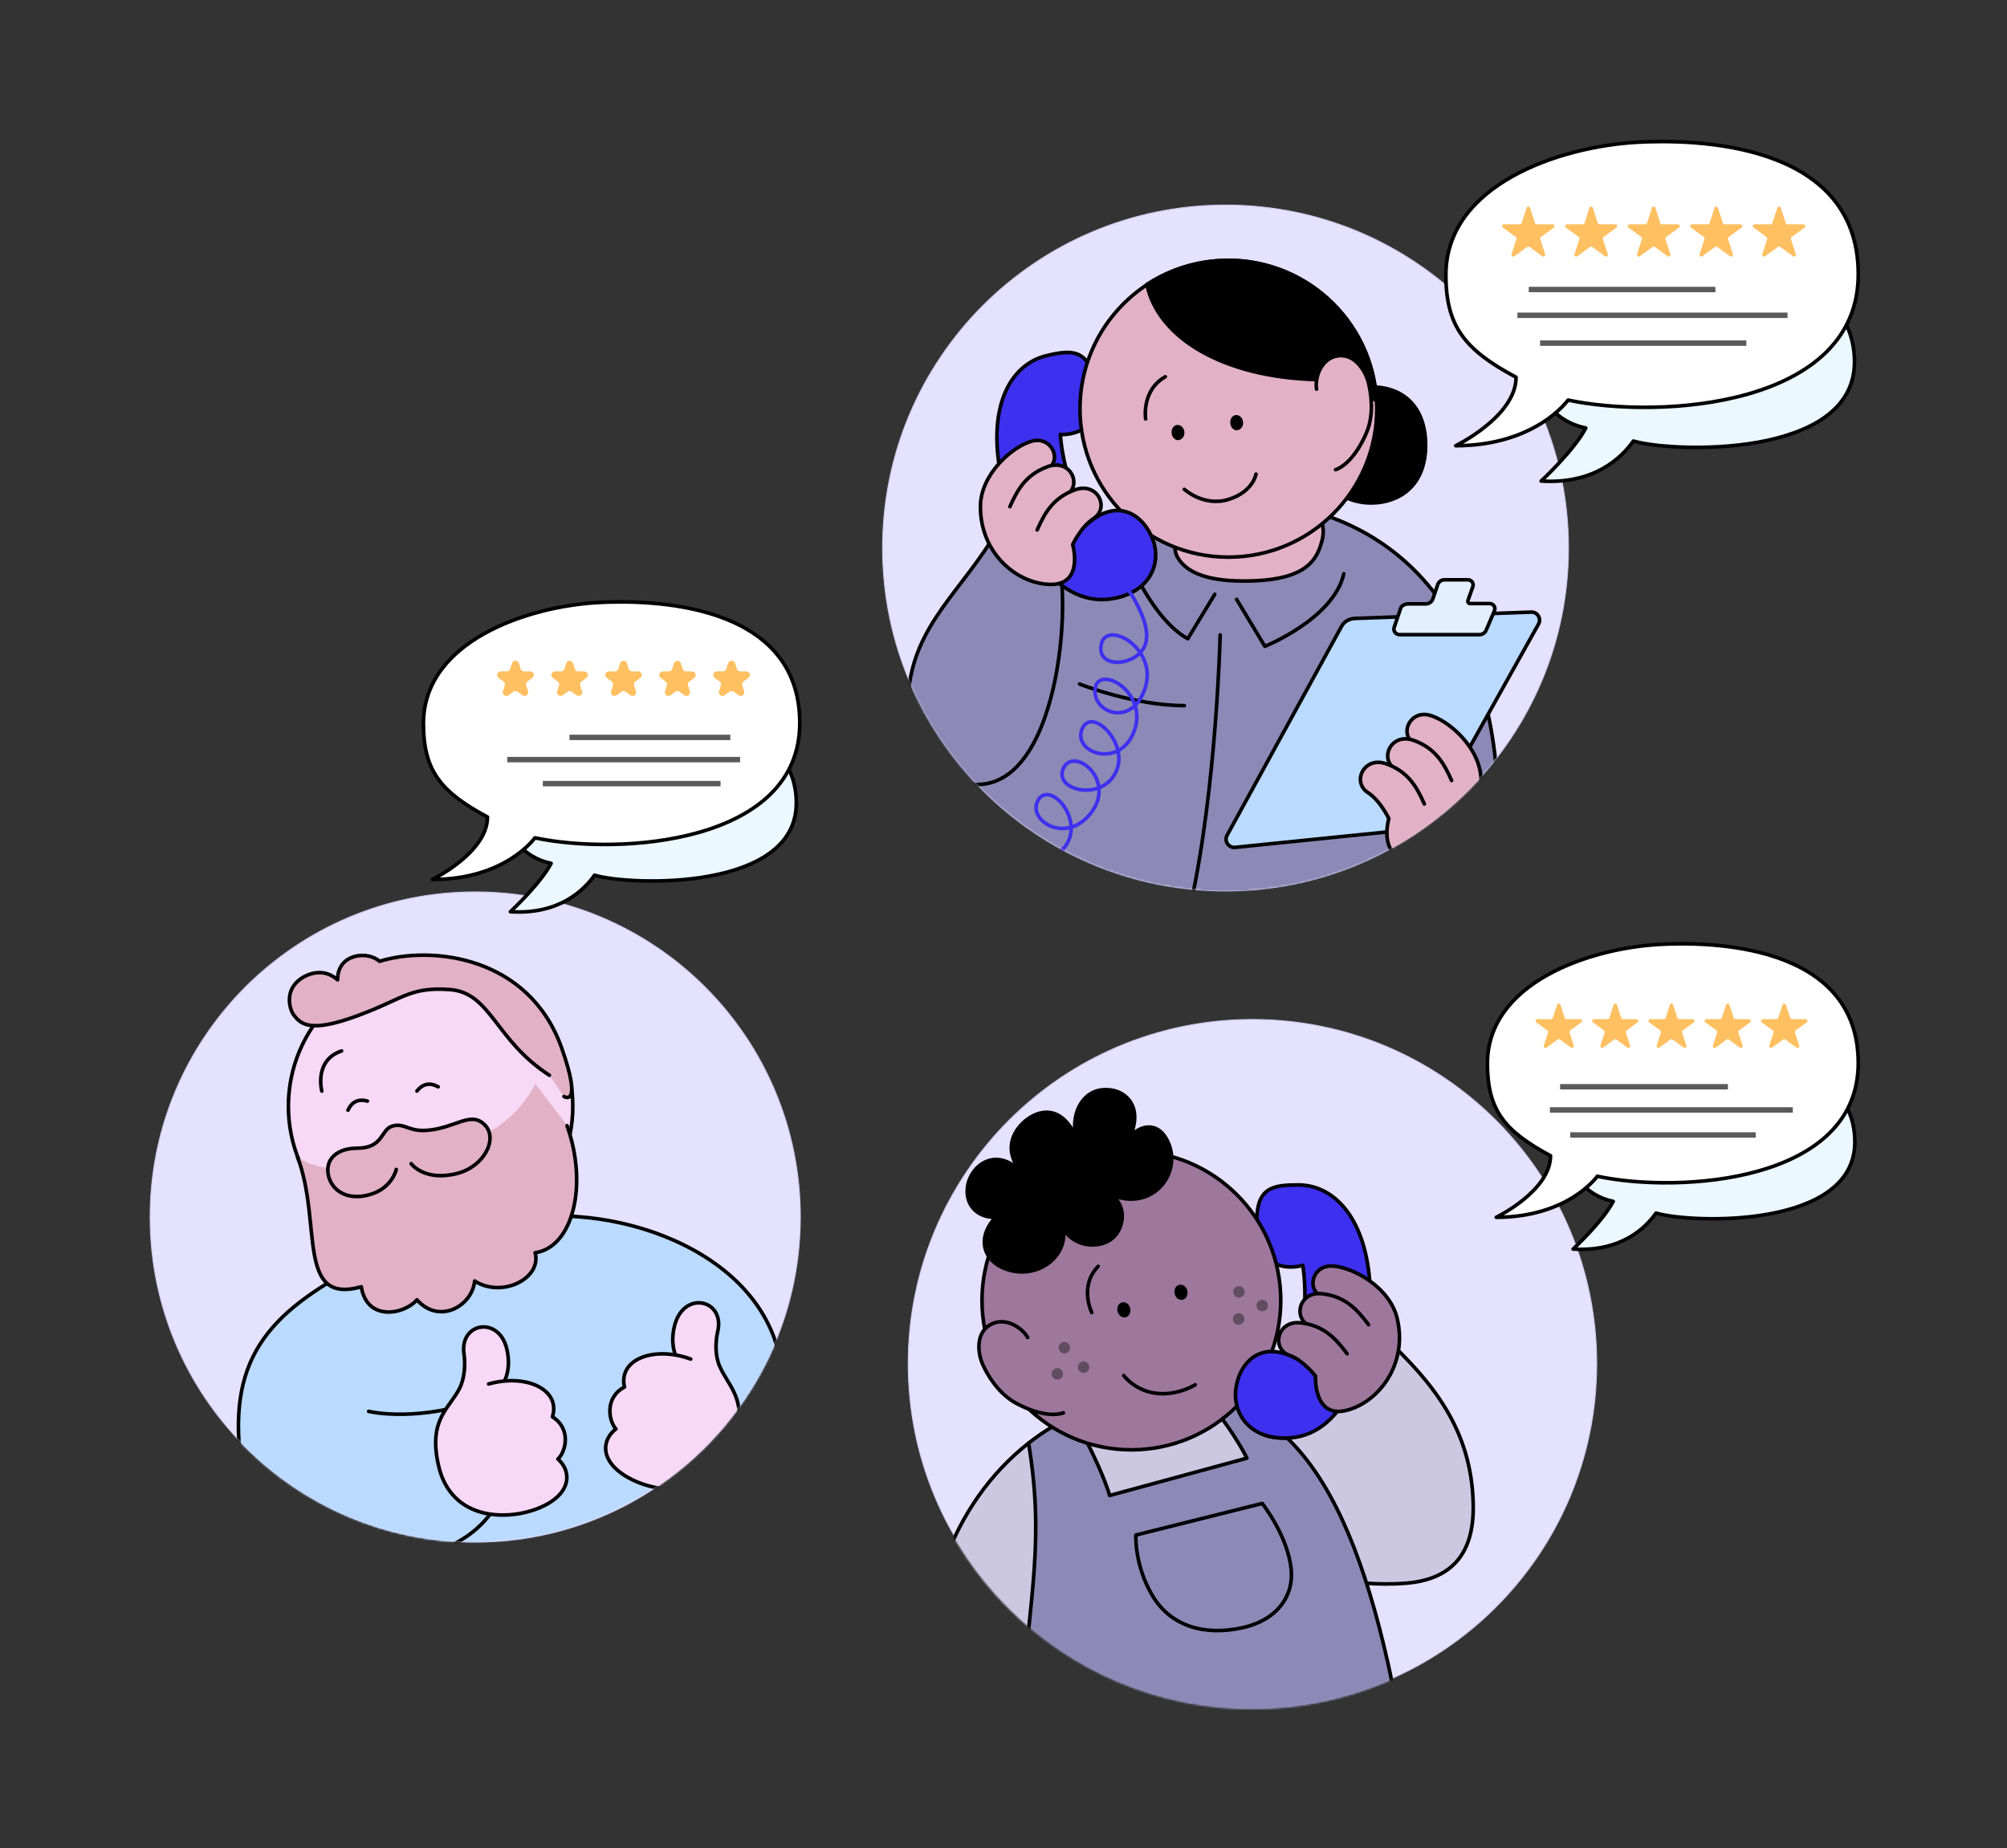 <svg width="1113" height="1025" viewBox="0 0 1113 1025" fill="none" xmlns="http://www.w3.org/2000/svg">
<rect x="0" y="0" width="1113" height="1025" fill="#333333" stroke="none"/>
<path d="M869.838 303.893C869.838 408.931 784.681 494.082 679.634 494.082C574.588 494.082 489.431 408.931 489.431 303.893C489.431 198.854 574.588 113.703 679.634 113.703C784.681 113.703 869.838 198.854 869.838 303.893Z" fill="#E5E2FF" stroke="#CBC7EB" stroke-width="0.5"/>
<mask id="mask0_157_1796" style="mask-type:luminance" maskUnits="userSpaceOnUse" x="489" y="113" width="382" height="382">
<path d="M679.634 494.364C784.818 494.364 870.087 409.102 870.087 303.925C870.087 198.748 784.818 113.485 679.634 113.485C574.449 113.485 489.18 198.748 489.18 303.925C489.18 409.102 574.449 494.364 679.634 494.364Z" fill="white"/>
</mask>
<g mask="url(#mask0_157_1796)">
<mask id="mask1_157_1796" style="mask-type:luminance" maskUnits="userSpaceOnUse" x="489" y="113" width="382" height="382">
<path d="M679.633 494.383C784.818 494.383 870.087 409.12 870.087 303.943C870.087 198.767 784.818 113.504 679.633 113.504C574.449 113.504 489.18 198.767 489.18 303.943C489.18 409.12 574.449 494.383 679.633 494.383Z" fill="white"/>
</mask>
<g mask="url(#mask1_157_1796)">
<path d="M682.106 277.554C768.979 277.554 831.057 335.055 831.057 454.629C831.057 574.203 714.815 548.354 664.696 548.354C614.577 548.354 523.658 538.859 523.658 419.46C523.658 346.309 595.232 277.554 682.106 277.554Z" fill="#8D89B6" stroke="black" stroke-width="2" stroke-miterlimit="10" stroke-linecap="round" stroke-linejoin="round"/>
</g>
<path d="M628.458 315.876C628.458 315.876 640.943 344.539 658.705 354.21L673.653 329.592" stroke="black" stroke-width="2" stroke-miterlimit="10" stroke-linecap="round" stroke-linejoin="round"/>
<path d="M685.792 332.417L701.443 358.442C701.443 358.442 739.604 343.144 745.232 318.174" stroke="black" stroke-width="2" stroke-miterlimit="10" stroke-linecap="round" stroke-linejoin="round"/>
<path d="M676.653 352.115C676.653 352.115 674.719 435.993 660.299 501.583" stroke="black" stroke-width="2" stroke-miterlimit="10" stroke-linecap="round" stroke-linejoin="round"/>
<path d="M598.732 379.36C598.732 379.36 628.804 391.319 656.765 391.319" stroke="black" stroke-width="2" stroke-miterlimit="10" stroke-linecap="round" stroke-linejoin="round"/>
<path d="M503.423 392.355C503.423 422.777 519.426 435.086 541.76 435.086C569.721 435.086 581.504 397.279 585.9 372.837C592.231 336.964 587.659 313.05 587.659 313.05C587.659 313.05 570.776 266.627 549.849 299.685C528.922 332.393 503.423 351.032 503.423 392.355Z" fill="#8D89B6" stroke="black" stroke-width="2" stroke-miterlimit="10" stroke-linecap="round" stroke-linejoin="round"/>
<path d="M555.839 267.33C563.577 301.972 587.845 338.547 618.444 331.69C642.185 326.414 635.854 312.171 633.04 299.334C630.227 286.498 629.523 290.366 620.379 286.498C611.762 282.981 606.134 290.542 606.134 290.542C589.604 271.551 588.021 240.954 588.021 240.954C588.021 240.954 614.399 243.064 607.365 211.939C603.145 193.3 594 194.003 580.635 197.169C560.06 201.916 546.519 226.183 555.839 267.33Z" fill="#3D30EE" stroke="black" stroke-width="2" stroke-miterlimit="10" stroke-linecap="round" stroke-linejoin="round"/>
<path d="M594.87 301.941C594.87 301.941 601.201 324.097 582.912 324.097C564.623 324.097 543.696 307.392 543.696 281.015C543.696 262.903 561.633 247.429 572.361 244.615C584.319 241.45 590.826 258.507 576.933 261.848" fill="#E2B1C6"/>
<path d="M594.87 301.941C594.87 301.941 601.201 324.097 582.912 324.097C564.623 324.097 543.696 307.392 543.696 281.015C543.696 262.903 561.633 247.429 572.361 244.615C584.319 241.45 590.826 258.507 576.933 261.848" stroke="black" stroke-width="2" stroke-miterlimit="10" stroke-linecap="round" stroke-linejoin="round"/>
<path d="M560.055 281.008C564.452 270.985 569.376 262.896 581.334 258.676C593.644 254.456 600.326 268.875 591.358 274.678C584.323 279.25 579.751 289.097 579.751 289.097" fill="#E2B1C6"/>
<path d="M560.055 281.008C564.452 270.985 569.376 262.896 581.334 258.676C593.644 254.456 600.326 268.875 591.358 274.678C584.323 279.25 579.751 289.097 579.751 289.097" stroke="black" stroke-width="2" stroke-miterlimit="10" stroke-linecap="round" stroke-linejoin="round"/>
<path d="M575.174 293.871C579.57 283.848 584.494 275.759 596.453 271.538C608.763 267.318 615.445 281.737 606.476 287.54C599.442 292.112 594.87 301.96 594.87 301.96" fill="#E2B1C6"/>
<path d="M575.174 293.871C579.57 283.848 584.494 275.759 596.453 271.538C608.763 267.318 615.445 281.737 606.476 287.54C599.442 292.112 594.87 301.96 594.87 301.96" stroke="black" stroke-width="2" stroke-miterlimit="10" stroke-linecap="round" stroke-linejoin="round"/>
<path d="M652.734 308.504C656.779 316.241 666.979 322.22 689.84 322.22C724.308 322.22 730.463 310.79 733.277 299.184C736.267 287.578 725.891 276.148 725.891 276.148H654.669C654.845 276.148 648.69 300.767 652.734 308.504Z" fill="#E2B1C6" stroke="black" stroke-width="2" stroke-miterlimit="10" stroke-linecap="round" stroke-linejoin="round"/>
<path d="M729.768 242.19C729.768 269.973 745.595 278.941 760.367 278.941C775.139 278.941 790.615 270.149 790.615 246.762C790.615 228.474 780.767 214.582 760.367 214.582C747.354 214.582 729.768 220.912 729.768 242.19Z" fill="black" stroke="black" stroke-width="2" stroke-miterlimit="10" stroke-linecap="round" stroke-linejoin="round"/>
<path d="M681.215 308.974C726.669 308.974 763.516 272.129 763.516 226.679C763.516 181.229 726.669 144.384 681.215 144.384C635.761 144.384 598.914 181.229 598.914 226.679C598.914 272.129 635.761 308.974 681.215 308.974Z" fill="#E2B1C6" stroke="black" stroke-width="2" stroke-miterlimit="10" stroke-linecap="round" stroke-linejoin="round"/>
<path d="M685.982 238.663C684.223 238.663 682.64 237.256 682.289 234.97C681.937 232.684 683.168 230.573 685.102 230.222C687.037 229.87 688.971 231.453 689.323 233.739C689.499 234.97 689.323 236.201 688.62 237.08C688.092 237.784 687.389 238.311 686.509 238.487C686.333 238.663 686.158 238.663 685.982 238.663Z" fill="black"/>
<path d="M653.446 244.12C651.687 244.12 650.104 242.713 649.753 240.427C649.401 238.141 650.632 236.031 652.566 235.679C653.797 235.503 654.853 236.031 655.732 236.91C656.259 237.614 656.611 238.317 656.787 239.196C657.139 241.482 655.908 243.593 653.973 243.944C653.797 244.12 653.622 244.12 653.446 244.12Z" fill="black"/>
<path d="M656.785 271.364C656.785 271.364 667.513 281.212 681.23 276.991C694.946 272.771 696.529 262.923 696.529 262.923" stroke="black" stroke-width="2" stroke-miterlimit="10" stroke-linecap="round" stroke-linejoin="round"/>
<path d="M635.314 232.332C635.314 232.332 632.852 216.505 646.218 208.943" stroke="black" stroke-width="2" stroke-miterlimit="10" stroke-linecap="round" stroke-linejoin="round"/>
<path d="M729.928 210.519C741.183 210.871 752.438 215.267 763.341 222.3C763.165 219.311 762.814 216.322 762.286 213.332C754.9 168.492 712.518 138.071 667.675 145.456C656.068 147.391 645.341 151.611 636.021 157.766C642.176 187.307 678.226 209.112 729.928 210.519Z" fill="black" stroke="black" stroke-width="2" stroke-miterlimit="10" stroke-linecap="round" stroke-linejoin="round"/>
<path d="M740.662 260.473C745.938 258.715 752.796 251.857 757.896 239.724C762.117 229.701 760.358 218.095 758.775 211.764C757.017 205.434 751.214 195.938 741.717 197.345C732.221 198.928 729.056 210.006 730.111 215.809" fill="#E2B1C6"/>
<path d="M740.662 260.473C745.938 258.715 752.796 251.857 757.896 239.724C762.117 229.701 760.358 218.095 758.775 211.764C757.017 205.434 751.214 195.938 741.717 197.345C732.221 198.928 729.056 210.006 730.111 215.809" stroke="black" stroke-width="2" stroke-miterlimit="10" stroke-linecap="round" stroke-linejoin="round"/>
<path d="M618.443 331.698C638.666 327.478 643.942 311.652 639.37 299.343C634.094 285.275 619.322 275.252 602.088 291.43" fill="#3D30EE"/>
<path d="M618.443 331.698C638.666 327.478 643.942 311.652 639.37 299.343C634.094 285.275 619.322 275.252 602.088 291.43" stroke="black" stroke-width="2" stroke-miterlimit="10" stroke-linecap="round" stroke-linejoin="round"/>
<path d="M624.071 324.671C624.071 324.671 639.371 345.069 635.15 357.378C630.754 369.687 607.893 371.446 610.706 357.378C613.52 343.31 642.536 359.664 634.975 381.82C627.413 404.153 605.255 394.833 607.365 381.644C609.475 368.456 636.557 383.579 629.171 404.856C621.609 426.837 594.879 417.693 599.979 404.504C605.079 391.14 626.885 412.417 618.62 428.595C610.355 444.773 583.976 438.091 589.779 425.957C595.583 413.824 619.147 432.288 605.079 450.751C591.01 469.215 568.501 454.268 576.062 443.19C583.448 432.288 605.431 459.368 586.614 473.435C567.797 487.503 546.87 489.965 546.87 489.965" stroke="#3D30EE" stroke-width="2" stroke-miterlimit="10" stroke-linecap="round" stroke-linejoin="round"/>
<path d="M751.177 342.974L849.13 339.457C852.647 339.281 854.933 343.15 853.174 346.139L792.152 455.339C790.745 457.8 788.283 459.383 785.469 459.735L684.879 469.934C681.362 470.285 678.724 466.417 680.483 463.252L743.967 347.37C745.374 344.732 748.188 343.15 751.177 342.974Z" fill="#BADAFF" stroke="black" stroke-width="2" stroke-miterlimit="10" stroke-linecap="round" stroke-linejoin="round"/>
<path d="M776.678 337.532L773.161 347.907C772.458 349.841 774.041 351.951 776.151 351.951H820.467C822.05 351.951 823.632 350.896 824.16 349.49L828.732 338.763C829.612 336.829 828.205 334.719 826.094 334.719H815.367C814.312 334.719 813.784 333.839 814.136 332.784L816.774 325.399C817.477 323.465 816.07 321.53 813.96 321.53H801.123C799.364 321.53 797.781 322.585 797.254 324.344L794.616 332.081C794.088 333.664 792.506 334.894 790.747 334.894H781.075C778.789 334.894 777.206 335.95 776.678 337.532Z" fill="#E2EFFF" stroke="black" stroke-width="2" stroke-miterlimit="10" stroke-linecap="round" stroke-linejoin="round"/>
<path d="M770.175 453.939C770.175 453.939 763.844 476.095 782.133 476.095C800.422 476.095 821.349 459.39 821.349 433.013C821.349 414.901 803.412 399.427 792.684 396.613C780.726 393.448 774.219 410.505 788.112 413.846" fill="#E2B1C6"/>
<path d="M770.175 453.939C770.175 453.939 763.844 476.095 782.133 476.095C800.422 476.095 821.349 459.39 821.349 433.013C821.349 414.901 803.412 399.427 792.684 396.613C780.726 393.448 774.219 410.505 788.112 413.846" stroke="black" stroke-width="2" stroke-miterlimit="10" stroke-linecap="round" stroke-linejoin="round"/>
<path d="M804.995 432.841C800.598 422.818 795.674 414.729 783.716 410.509C771.406 406.289 764.723 420.708 773.692 426.511C780.726 431.083 785.298 440.93 785.298 440.93" fill="#E2B1C6"/>
<path d="M804.995 432.841C800.598 422.818 795.674 414.729 783.716 410.509C771.406 406.289 764.723 420.708 773.692 426.511C780.726 431.083 785.298 440.93 785.298 440.93" stroke="black" stroke-width="2" stroke-miterlimit="10" stroke-linecap="round" stroke-linejoin="round"/>
<path d="M789.867 445.869C785.471 435.846 780.547 427.757 768.589 423.537C756.279 419.316 749.596 433.736 758.565 439.538C765.599 444.11 770.171 453.958 770.171 453.958" fill="#E2B1C6"/>
<path d="M789.867 445.869C785.471 435.846 780.547 427.757 768.589 423.537C756.279 419.316 749.596 433.736 758.565 439.538C765.599 444.11 770.171 453.958 770.171 453.958" stroke="black" stroke-width="2" stroke-miterlimit="10" stroke-linecap="round" stroke-linejoin="round"/>
</g>
<path d="M851.351 196.857C849.97 219.672 862.349 233.883 879.413 237.359C873.089 249.663 854.669 266.772 854.669 266.772C884.083 268.628 899.203 253.921 905.804 244.583C927.255 250.999 1028.43 254.457 1028.42 200.716C1028.41 153.665 968.743 142.184 934.918 142.191C901.093 142.198 853.26 165.465 851.351 196.882L851.351 196.857Z" fill="#EBF8FF" stroke="black" stroke-width="2" stroke-linecap="round" stroke-linejoin="round"/>
<path d="M801.831 152.761C801.968 180.711 811.925 193.845 840.75 209.213C840.75 230.911 807.276 247.184 807.276 247.184C851.775 247.184 869.575 221.87 869.575 221.87C920.716 232.719 1030.88 225.515 1030.52 151.701C1030.16 77.887 938.009 77.22 907.95 78.881C864.826 81.27 801.585 102.519 801.831 152.761Z" fill="white" stroke="black" stroke-width="2" stroke-linecap="round" stroke-linejoin="round"/>
<path d="M443.854 674.916C443.854 774.494 363.13 855.218 263.552 855.218C163.974 855.218 83.25 774.494 83.25 674.916C83.25 575.338 163.974 494.614 263.552 494.614C363.13 494.614 443.854 575.338 443.854 674.916Z" fill="#E5E2FF" stroke="#CBC7EB" stroke-width="0.5"/>
<mask id="mask2_157_1796" style="mask-type:alpha" maskUnits="userSpaceOnUse" x="83" y="494" width="362" height="362">
<path d="M443.854 674.917C443.854 774.495 363.13 855.219 263.552 855.219C163.974 855.219 83.25 774.495 83.25 674.917C83.25 575.339 163.974 494.615 263.552 494.615C363.13 494.615 443.854 575.339 443.854 674.917Z" fill="#E5E2FF" stroke="#CBC7EB" stroke-width="0.5"/>
</mask>
<g mask="url(#mask2_157_1796)">
<mask id="mask3_157_1796" style="mask-type:luminance" maskUnits="userSpaceOnUse" x="82" y="494" width="362" height="362">
<path d="M262.714 855.269C362.43 855.269 443.265 774.433 443.265 674.717C443.265 575.001 362.43 494.165 262.714 494.165C162.997 494.165 82.162 575.001 82.162 674.717C82.162 774.433 162.997 855.269 262.714 855.269Z" fill="white"/>
</mask>
<g mask="url(#mask3_157_1796)">
<path d="M213.007 705.184V892.754L393.551 902.695L397.062 795.868L293.894 663.558L213.007 705.184Z" fill="#BADAFF" stroke="black" stroke-width="2" stroke-miterlimit="10" stroke-linecap="round" stroke-linejoin="round"/>
<path d="M406.089 794.865C406.089 794.865 492.353 814.927 488.341 911.221" stroke="#CBC7EB" stroke-width="2"/>
</g>
<path d="M402.077 794.864C426.819 811.582 476.304 859.06 476.304 915.232" stroke="#CBC7EB" stroke-width="2"/>
<path d="M209.132 696.579C154.87 723.712 127.233 747.306 132.963 805.11C139.535 871.678 252.608 886.509 277.885 829.378" fill="#BADAFF"/>
<path d="M209.132 696.579C154.87 723.712 127.233 747.306 132.963 805.11C139.535 871.678 252.608 886.509 277.885 829.378" stroke="black" stroke-width="2" stroke-miterlimit="10" stroke-linecap="round" stroke-linejoin="round"/>
<path d="M296.755 674.836C358.094 669.611 439.318 704.328 433.757 776.12C429.039 836.958 372.923 815.218 372.923 815.218" fill="#BADAFF"/>
<path d="M296.755 674.836C358.094 669.611 439.318 704.328 433.757 776.12C429.039 836.958 372.923 815.218 372.923 815.218" stroke="black" stroke-width="2" stroke-miterlimit="10" stroke-linecap="round" stroke-linejoin="round"/>
<path d="M204.41 782.702C204.41 782.702 226.654 788.263 259.683 778.657" stroke="black" stroke-width="2" stroke-miterlimit="10" stroke-linecap="round" stroke-linejoin="round"/>
<path d="M383.038 753.705C362.816 746.29 342.763 753.705 346.301 769.21C335.179 775.108 337.539 788.084 341.583 792.466C333.663 798.365 332.146 810.667 348.998 819.768C365.681 828.868 398.035 831.733 407.472 800.893C415.055 775.951 404.102 769.378 399.046 757.581C396.519 751.683 396.687 744.099 398.035 738.369C402.08 720.842 379.667 715.45 374.275 734.493C371.41 744.942 374.612 751.346 374.612 751.346" fill="#F7D8F6"/>
<path d="M383.038 753.705C362.816 746.29 342.763 753.705 346.301 769.21C335.179 775.108 337.539 788.084 341.583 792.466C333.663 798.365 332.146 810.667 348.998 819.768C365.681 828.868 398.035 831.733 407.472 800.893C415.055 775.951 404.102 769.378 399.046 757.581C396.519 751.683 396.687 744.099 398.035 738.369C402.08 720.842 379.667 715.45 374.275 734.493C371.41 744.942 374.612 751.346 374.612 751.346" stroke="black" stroke-width="2" stroke-miterlimit="10" stroke-linecap="round" stroke-linejoin="round"/>
<path d="M270.975 767.525C291.702 761.627 311.082 770.559 306.363 785.726C316.98 792.467 313.778 805.107 309.396 809.151C316.811 815.555 317.485 828.026 300.128 835.778C282.771 843.531 250.248 844.036 243.17 812.69C237.441 787.243 248.9 781.513 254.798 770.053C257.663 764.492 258.168 756.739 257.325 751.01C254.629 733.146 277.379 729.438 281.254 748.987C283.445 759.604 279.738 765.84 279.738 765.84" fill="#F7D8F6"/>
<path d="M270.975 767.525C291.702 761.627 311.082 770.559 306.363 785.726C316.98 792.467 313.778 805.107 309.396 809.151C316.811 815.555 317.485 828.026 300.128 835.778C282.771 843.531 250.248 844.036 243.17 812.69C237.441 787.243 248.9 781.513 254.798 770.053C257.663 764.492 258.168 756.739 257.325 751.01C254.629 733.146 277.379 729.438 281.254 748.987C283.445 759.604 279.738 765.84 279.738 765.84" stroke="black" stroke-width="2" stroke-miterlimit="10" stroke-linecap="round" stroke-linejoin="round"/>
<path d="M238.795 692.373C282.351 692.373 317.66 657.061 317.66 613.502C317.66 569.943 282.351 534.632 238.795 534.632C195.239 534.632 159.93 569.943 159.93 613.502C159.93 657.061 195.239 692.373 238.795 692.373Z" fill="#F7D8F6" stroke="black" stroke-width="2" stroke-miterlimit="10" stroke-linecap="round" stroke-linejoin="round"/>
<path d="M304.68 596.312C274.516 576.931 272.326 550.473 249.408 548.787C228.512 547.271 223.793 553.337 203.572 561.258C173.576 573.224 167.341 568.842 162.96 562.943C160.6 559.91 157.736 549.798 165.993 543.394C170.543 539.855 179.474 536.485 187.226 543.394C187.057 528.901 203.74 527.047 210.481 533.114C238.791 524.351 293.39 529.744 311.589 581.481C323.217 614.681 312.769 608.109 312.769 608.109" fill="#E2B1C6"/>
<path d="M304.68 596.312C274.516 576.931 272.326 550.473 249.408 548.787C228.512 547.271 223.793 553.337 203.572 561.258C173.576 573.224 167.341 568.842 162.96 562.943C160.6 559.91 157.736 549.798 165.993 543.394C170.543 539.855 179.474 536.485 187.226 543.394C187.057 528.901 203.74 527.047 210.481 533.114C238.791 524.351 293.39 529.744 311.589 581.481C323.217 614.681 312.769 608.109 312.769 608.109" stroke="black" stroke-width="2" stroke-miterlimit="10" stroke-linecap="round" stroke-linejoin="round"/>
<path d="M231.211 605.063C234.413 601.019 238.289 600.177 243.007 602.704" stroke="black" stroke-width="2" stroke-miterlimit="10" stroke-linecap="round" stroke-linejoin="round"/>
<path d="M192.961 615.682C195.152 610.963 198.691 609.278 203.746 610.626" stroke="black" stroke-width="2" stroke-miterlimit="10" stroke-linecap="round" stroke-linejoin="round"/>
<path d="M178.467 605.07C178.467 605.07 173.917 588.05 189.421 582.826" stroke="black" stroke-width="2" stroke-miterlimit="10" stroke-linecap="round" stroke-linejoin="round"/>
<path d="M164.985 641.453C178.635 677.687 163.974 723.694 200.373 713.414C203.406 732.963 224.134 729.087 231.211 720.661C243.513 734.649 261.713 724.031 263.229 710.212C278.395 719.987 300.639 708.695 296.763 694.539C317.322 691.674 326.422 657.8 314.458 624.095L296.763 601.007C296.763 601.007 285.473 628.477 249.411 636.06C214.36 643.476 203.069 650.722 187.398 648.7C169.704 646.678 164.985 641.453 164.985 641.453Z" fill="#E2B1C6"/>
<path d="M314.458 624.281C326.422 657.987 317.322 691.86 296.763 694.725C300.639 708.882 278.395 720.173 263.229 710.398C261.881 724.218 243.681 734.835 231.211 720.847C224.134 729.105 203.406 732.981 200.373 713.6C163.974 723.881 178.803 677.873 164.985 641.639" stroke="black" stroke-width="2" stroke-miterlimit="10" stroke-linecap="round" stroke-linejoin="round"/>
<path d="M219.748 648.553C219.748 648.553 217.558 659.002 204.919 662.541C192.281 666.08 184.023 660.013 182.17 652.092C179.979 642.655 187.225 636.756 198.01 636.756C212.839 636.756 210.986 626.307 217.726 624.454C224.467 622.6 226.658 627.824 237.274 626.813C252.777 625.465 261.035 616.027 268.786 623.78C276.369 631.363 268.618 646.868 253.62 650.744C235.42 655.463 228.006 645.351 228.006 645.351" fill="#E2B1C6"/>
<path d="M219.748 648.553C219.748 648.553 217.558 659.002 204.919 662.541C192.281 666.08 184.023 660.013 182.17 652.092C179.979 642.655 187.225 636.756 198.01 636.756C212.839 636.756 210.986 626.307 217.726 624.454C224.467 622.6 226.658 627.824 237.274 626.813C252.777 625.465 261.035 616.027 268.786 623.78C276.369 631.363 268.618 646.868 253.62 650.744C235.42 655.463 228.006 645.351 228.006 645.351" stroke="black" stroke-width="2" stroke-miterlimit="10" stroke-linecap="round" stroke-linejoin="round"/>
</g>
<path d="M846.6 115.237C846.9 114.315 848.203 114.315 848.502 115.237L851.254 123.704C851.388 124.116 851.772 124.395 852.205 124.395H861.108C862.077 124.395 862.48 125.635 861.696 126.204L854.493 131.438C854.143 131.692 853.996 132.144 854.13 132.556L856.881 141.023C857.18 141.945 856.126 142.711 855.342 142.141L848.139 136.908C847.789 136.653 847.314 136.653 846.964 136.908L839.761 142.141C838.977 142.711 837.922 141.945 838.222 141.023L840.973 132.556C841.107 132.144 840.96 131.692 840.61 131.438L833.407 126.204C832.623 125.635 833.026 124.395 833.995 124.395H842.898C843.331 124.395 843.715 124.116 843.849 123.704L846.6 115.237Z" fill="#FFC062"/>
<path d="M881.434 115.264C881.732 114.339 883.04 114.339 883.337 115.264L886.056 123.702C886.189 124.115 886.574 124.395 887.008 124.395H895.824C896.79 124.395 897.194 125.631 896.415 126.202L889.268 131.438C888.921 131.693 888.775 132.141 888.907 132.551L891.634 141.013C891.931 141.936 890.873 142.7 890.091 142.127L882.977 136.914C882.625 136.656 882.146 136.656 881.795 136.914L874.68 142.127C873.898 142.7 872.84 141.936 873.138 141.013L875.864 132.551C875.996 132.141 875.851 131.693 875.503 131.438L868.357 126.202C867.577 125.631 867.981 124.395 868.948 124.395H877.763C878.197 124.395 878.582 124.115 878.715 123.702L881.434 115.264Z" fill="#FFC062"/>
<path d="M916.121 115.264C916.419 114.339 917.727 114.339 918.024 115.264L920.743 123.702C920.876 124.115 921.261 124.395 921.695 124.395H930.511C931.477 124.395 931.881 125.631 931.102 126.202L923.955 131.438C923.608 131.693 923.462 132.141 923.594 132.551L926.321 141.013C926.618 141.936 925.56 142.7 924.778 142.127L917.664 136.914C917.312 136.656 916.833 136.656 916.482 136.914L909.367 142.127C908.585 142.7 907.527 141.936 907.825 141.013L910.551 132.551C910.683 132.141 910.538 131.693 910.19 131.438L903.044 126.202C902.264 125.631 902.668 124.395 903.635 124.395H912.45C912.884 124.395 913.269 124.115 913.402 123.702L916.121 115.264Z" fill="#FFC062"/>
<path d="M950.808 115.264C951.106 114.339 952.414 114.339 952.711 115.264L955.43 123.702C955.563 124.115 955.948 124.395 956.382 124.395H965.198C966.164 124.395 966.568 125.631 965.789 126.202L958.642 131.438C958.295 131.693 958.149 132.141 958.281 132.551L961.008 141.013C961.305 141.936 960.247 142.7 959.465 142.127L952.351 136.914C951.999 136.656 951.52 136.656 951.169 136.914L944.054 142.127C943.272 142.7 942.214 141.936 942.512 141.013L945.238 132.551C945.37 132.141 945.225 131.693 944.877 131.438L937.731 126.202C936.951 125.631 937.355 124.395 938.322 124.395H947.137C947.571 124.395 947.956 124.115 948.089 123.702L950.808 115.264Z" fill="#FFC062"/>
<path d="M985.643 115.237C985.942 114.315 987.246 114.315 987.545 115.237L990.296 123.704C990.43 124.116 990.814 124.395 991.248 124.395H1000.15C1001.12 124.395 1001.52 125.635 1000.74 126.204L993.536 131.438C993.185 131.692 993.039 132.144 993.172 132.556L995.924 141.023C996.223 141.945 995.169 142.711 994.385 142.141L987.182 136.908C986.831 136.653 986.357 136.653 986.006 136.908L978.803 142.141C978.02 142.711 976.965 141.945 977.264 141.023L980.016 132.556C980.15 132.144 980.003 131.692 979.652 131.438L972.449 126.204C971.666 125.635 972.069 124.395 973.037 124.395H981.941C982.374 124.395 982.758 124.116 982.892 123.704L985.643 115.237Z" fill="#FFC062"/>
<path d="M280.014 441.814C278.754 462.635 290.051 475.603 305.624 478.776C299.853 490.004 283.042 505.617 283.042 505.617C309.885 507.311 323.683 493.89 329.708 485.368C349.284 491.223 441.614 494.379 441.603 445.335C441.593 402.397 387.145 391.92 356.277 391.926C325.409 391.933 281.756 413.165 280.014 441.836L280.014 441.814Z" fill="#EBF8FF" stroke="black" stroke-width="2" stroke-linecap="round" stroke-linejoin="round"/>
<path d="M234.822 401.572C234.947 427.079 244.034 439.064 270.34 453.09C270.34 472.891 239.791 487.741 239.791 487.741C280.4 487.741 296.645 464.64 296.645 464.64C343.316 474.541 443.854 467.966 443.524 400.604C443.194 333.242 359.097 332.633 331.666 334.149C292.311 336.329 234.597 355.722 234.822 401.572Z" fill="white" stroke="black" stroke-width="2" stroke-linecap="round" stroke-linejoin="round"/>
<path d="M407.611 367.782C407.013 365.939 404.406 365.939 403.807 367.782L402.774 370.962C402.506 371.786 401.738 372.344 400.872 372.344H397.527C395.59 372.344 394.784 374.823 396.352 375.962L399.057 377.928C399.758 378.437 400.052 379.34 399.784 380.164L398.75 383.344C398.152 385.187 400.261 386.719 401.828 385.58L404.534 383.615C405.235 383.105 406.184 383.105 406.885 383.615L409.59 385.58C411.158 386.719 413.266 385.187 412.668 383.344L411.634 380.164C411.367 379.34 411.66 378.437 412.361 377.928L415.066 375.962C416.634 374.823 415.828 372.344 413.891 372.344H410.547C409.68 372.344 408.912 371.786 408.645 370.962L407.611 367.782Z" fill="#FFC062"/>
<path d="M377.59 367.836C376.994 365.987 374.378 365.987 373.783 367.836L372.777 370.958C372.511 371.784 371.742 372.344 370.873 372.344H367.583C365.65 372.344 364.842 374.815 366.401 375.957L369.092 377.929C369.787 378.438 370.078 379.335 369.814 380.156L368.793 383.324C368.198 385.17 370.314 386.697 371.878 385.551L374.504 383.627C375.208 383.111 376.165 383.111 376.868 383.627L379.494 385.551C381.058 386.697 383.175 385.17 382.58 383.324L381.559 380.156C381.295 379.335 381.586 378.438 382.281 377.929L384.971 375.957C386.531 374.815 385.723 372.344 383.789 372.344H380.499C379.631 372.344 378.862 371.784 378.596 370.958L377.59 367.836Z" fill="#FFC062"/>
<path d="M347.694 367.836C347.098 365.987 344.482 365.987 343.887 367.836L342.881 370.958C342.615 371.784 341.845 372.344 340.977 372.344H337.687C335.754 372.344 334.946 374.815 336.505 375.957L339.196 377.929C339.891 378.438 340.182 379.335 339.917 380.156L338.896 383.324C338.302 385.17 340.418 386.697 341.982 385.551L344.608 383.627C345.312 383.111 346.268 383.111 346.972 383.627L349.598 385.551C351.162 386.697 353.278 385.17 352.684 383.324L351.663 380.156C351.399 379.335 351.689 378.438 352.385 377.929L355.075 375.957C356.635 374.815 355.826 372.344 353.893 372.344H350.603C349.735 372.344 348.966 371.784 348.699 370.958L347.694 367.836Z" fill="#FFC062"/>
<path d="M317.797 367.836C317.202 365.987 314.586 365.987 313.99 367.836L312.984 370.958C312.718 371.784 311.949 372.344 311.081 372.344H307.791C305.857 372.344 305.049 374.815 306.609 375.957L309.299 377.929C309.994 378.438 310.285 379.335 310.021 380.156L309 383.324C308.405 385.17 310.522 386.697 312.086 385.551L314.712 383.627C315.415 383.111 316.372 383.111 317.076 383.627L319.702 385.551C321.266 386.697 323.382 385.17 322.787 383.324L321.766 380.156C321.502 379.335 321.793 378.438 322.488 377.929L325.179 375.957C326.738 374.815 325.93 372.344 323.997 372.344H320.707C319.838 372.344 319.069 371.784 318.803 370.958L317.797 367.836Z" fill="#FFC062"/>
<path d="M287.773 367.782C287.174 365.939 284.568 365.939 283.969 367.782L282.935 370.962C282.668 371.786 281.9 372.344 281.033 372.344H277.689C275.752 372.344 274.946 374.823 276.514 375.962L279.219 377.928C279.92 378.437 280.213 379.34 279.946 380.164L278.912 383.344C278.314 385.187 280.423 386.719 281.99 385.58L284.695 383.615C285.396 383.105 286.346 383.105 287.047 383.615L289.752 385.58C291.319 386.719 293.428 385.187 292.83 383.344L291.796 380.164C291.529 379.34 291.822 378.437 292.523 377.928L295.228 375.962C296.796 374.823 295.99 372.344 294.053 372.344H290.709C289.842 372.344 289.074 371.786 288.806 370.962L287.773 367.782Z" fill="#FFC062"/>
<line y1="-1.5" x2="89.203" y2="-1.5" transform="matrix(-1 8.74228e-08 8.74228e-08 1 405.013 410.443)" stroke="#5A5A5A" stroke-width="3"/>
<line y1="-1.5" x2="98.567" y2="-1.5" transform="matrix(-1 0 0 1 399.592 436.069)" stroke="#5A5A5A" stroke-width="3"/>
<line y1="-1.5" x2="129.123" y2="-1.5" transform="matrix(-1 0 0 1 410.434 422.763)" stroke="#5A5A5A" stroke-width="3"/>
<path d="M885.48 756.265C885.48 861.699 800.003 947.17 694.561 947.17C589.12 947.17 503.643 861.699 503.643 756.265C503.643 650.831 589.12 565.36 694.561 565.36C800.003 565.36 885.48 650.831 885.48 756.265Z" fill="#E5E2FF" stroke="#CBC7EB" stroke-width="0.5"/>
<path d="M816.986 834.137C817.694 864.759 801.941 876.265 779.461 878.035C752.202 880.159 704.765 873.964 699.985 849.537C692.728 813.605 730.43 756.255 730.43 756.255C730.43 756.255 739.635 714.835 768.133 741.917C794.33 766.521 816.101 792.718 816.986 834.137Z" fill="#CDC8E2" stroke="black" stroke-width="2" stroke-miterlimit="10" stroke-linecap="round" stroke-linejoin="round"/>
<mask id="mask4_157_1796" style="mask-type:luminance" maskUnits="userSpaceOnUse" x="503" y="565" width="383" height="384">
<path d="M694.343 948.008C799.921 948.008 885.509 862.42 885.509 756.841C885.509 651.263 799.921 565.675 694.343 565.675C588.764 565.675 503.176 651.263 503.176 756.841C503.176 862.42 588.764 948.008 694.343 948.008Z" fill="white"/>
</mask>
<g mask="url(#mask4_157_1796)">
<path d="M570.411 800.319C528.107 833.419 506.866 891.832 516.424 949.182C522.266 984.937 536.603 1008.66 554.835 1024.06C565.101 1009.36 577.315 984.052 580.501 943.517C585.634 877.671 583.333 826.339 570.411 800.319Z" fill="#CDC8E2" stroke="black" stroke-width="2" stroke-miterlimit="10" stroke-linecap="round" stroke-linejoin="round"/>
<path d="M769.715 922.44C744.58 810.749 704.222 761.364 627.579 774.817C605.807 778.711 586.69 787.561 570.406 800.306C579.256 854.116 571.291 883.322 566.158 949.168C562.971 989.702 565.095 1009.35 554.652 1024.04C596.78 1059.44 659.971 1049.88 690.77 1040.68C735.198 1027.23 796.265 1039.97 769.715 922.44Z" fill="#8D89B6" stroke="black" stroke-width="2" stroke-miterlimit="10" stroke-linecap="round" stroke-linejoin="round"/>
</g>
<path d="M596.255 787.581C611.3 814.309 615.371 829.355 615.371 829.355L691.484 808.645C691.484 808.645 682.988 790.944 664.933 771.296C645.285 749.702 596.255 787.581 596.255 787.581Z" fill="#CDC8E2" stroke="black" stroke-width="2" stroke-miterlimit="10" stroke-linecap="round" stroke-linejoin="round"/>
<path d="M629.895 851.298L699.99 833.774C699.99 833.774 714.681 852.36 716.097 871.123C717.159 884.575 709.017 898.382 688.484 902.807C667.952 907.232 649.012 901.922 638.923 884.575C629.01 867.76 629.895 851.298 629.895 851.298Z" fill="#8D89B6" stroke="black" stroke-width="2" stroke-miterlimit="10" stroke-linecap="round" stroke-linejoin="round"/>
<path d="M759.993 720.316C760.17 756.071 744.593 797.491 713.086 797.491C688.66 797.668 691.492 782.268 691.492 768.993C691.492 755.717 692.908 759.258 701.05 753.593C708.838 748.106 715.919 754.301 715.919 754.301C727.778 731.822 722.468 701.731 722.468 701.731C722.468 701.731 697.156 709.873 696.979 677.658C696.802 658.364 706.006 657.125 719.99 657.125C741.053 657.125 759.816 677.835 759.993 720.316Z" fill="#3D30EE" stroke="black" stroke-width="2" stroke-miterlimit="10" stroke-linecap="round" stroke-linejoin="round"/>
<path d="M729.54 763.151C729.54 763.151 728.301 786.339 746.178 782.268C764.056 778.197 780.872 756.956 774.853 731.29C770.782 713.59 749.719 702.438 738.567 702.084C726 701.73 723.522 719.785 738.036 719.962" fill="#9E779D"/>
<path d="M729.54 763.151C729.54 763.151 728.301 786.339 746.178 782.268C764.056 778.197 780.872 756.956 774.853 731.29C770.782 713.59 749.719 702.438 738.567 702.084C726 701.73 723.522 719.785 738.036 719.962" stroke="black" stroke-width="2" stroke-miterlimit="10" stroke-linecap="round" stroke-linejoin="round"/>
<path d="M758.934 734.638C752.385 725.788 745.659 718.885 733.092 717.469C719.993 716.053 716.807 731.806 726.896 735.523C734.862 738.355 741.411 747.029 741.411 747.029" fill="#9E779D"/>
<path d="M758.934 734.638C752.385 725.788 745.659 718.885 733.092 717.469C719.993 716.053 716.807 731.806 726.896 735.523C734.862 738.355 741.411 747.029 741.411 747.029" stroke="black" stroke-width="2" stroke-miterlimit="10" stroke-linecap="round" stroke-linejoin="round"/>
<path d="M747.069 750.768C740.52 741.918 733.794 735.015 721.227 733.599C708.128 732.182 704.942 747.936 715.031 751.653C722.997 754.485 729.546 763.159 729.546 763.159" fill="#9E779D"/>
<path d="M747.069 750.768C740.52 741.918 733.794 735.015 721.227 733.599C708.128 732.182 704.942 747.936 715.031 751.653C722.997 754.485 729.546 763.159 729.546 763.159" stroke="black" stroke-width="2" stroke-miterlimit="10" stroke-linecap="round" stroke-linejoin="round"/>
<path d="M627.418 804.036C673.169 804.036 710.257 766.948 710.257 721.197C710.257 675.447 673.169 638.358 627.418 638.358C581.667 638.358 544.579 675.447 544.579 721.197C544.579 766.948 581.667 804.036 627.418 804.036Z" fill="#9E779D" stroke="black" stroke-width="2" stroke-miterlimit="10" stroke-linecap="round" stroke-linejoin="round"/>
<path d="M589.715 783.5C584.405 785.447 574.846 784.385 563.164 778.013C553.605 772.703 547.587 762.614 544.932 756.595C542.277 750.577 540.861 739.426 549.18 734.647C557.677 729.867 567.058 736.594 569.89 741.727" fill="#9E779D"/>
<path d="M589.715 783.5C584.405 785.447 574.846 784.385 563.164 778.013C553.605 772.703 547.587 762.614 544.932 756.595C542.277 750.577 540.861 739.426 549.18 734.647C557.677 729.867 567.058 736.594 569.89 741.727" stroke="black" stroke-width="2" stroke-miterlimit="10" stroke-linecap="round" stroke-linejoin="round"/>
<path d="M623.878 730.601C622.108 730.778 620.338 729.539 619.807 727.415C619.098 725.114 620.161 722.99 622.108 722.282C624.055 721.751 626.002 722.99 626.71 725.291C627.064 726.53 626.887 727.769 626.356 728.831C626.002 729.539 625.294 730.247 624.409 730.424C624.232 730.601 624.055 730.601 623.878 730.601Z" fill="black"/>
<path d="M655.565 720.859C653.795 721.036 652.025 719.797 651.494 717.673C650.786 715.372 651.848 713.248 653.795 712.54C655.742 712.009 657.689 713.248 658.397 715.549C658.751 716.788 658.574 718.027 658.043 719.089C657.689 719.797 656.981 720.505 656.096 720.682C655.919 720.859 655.742 720.859 655.565 720.859Z" fill="black"/>
<path d="M662.821 767.949C662.821 767.949 655.032 772.905 644.766 772.905C630.428 772.905 623.171 762.815 623.171 762.815" stroke="black" stroke-width="2" stroke-miterlimit="10" stroke-linecap="round" stroke-linejoin="round"/>
<path d="M605.469 727.929C605.469 727.929 598.212 713.414 609.009 702.263" stroke="black" stroke-width="2" stroke-miterlimit="10" stroke-linecap="round" stroke-linejoin="round"/>
<path d="M686.893 734.656C688.653 734.656 690.079 733.23 690.079 731.47C690.079 729.711 688.653 728.284 686.893 728.284C685.134 728.284 683.707 729.711 683.707 731.47C683.707 733.23 685.134 734.656 686.893 734.656Z" fill="#604E60"/>
<path d="M699.995 727.206C701.755 727.206 703.181 725.78 703.181 724.02C703.181 722.26 701.755 720.834 699.995 720.834C698.235 720.834 696.809 722.26 696.809 724.02C696.809 725.78 698.235 727.206 699.995 727.206Z" fill="#604E60"/>
<path d="M687.068 719.605C688.827 719.605 690.254 718.178 690.254 716.419C690.254 714.659 688.827 713.232 687.068 713.232C685.308 713.232 683.882 714.659 683.882 716.419C683.882 718.178 685.308 719.605 687.068 719.605Z" fill="#604E60"/>
<path d="M586.347 765.105C588.107 765.105 589.533 763.678 589.533 761.919C589.533 760.159 588.107 758.732 586.347 758.732C584.588 758.732 583.161 760.159 583.161 761.919C583.161 763.678 584.588 765.105 586.347 765.105Z" fill="#604E60"/>
<path d="M600.868 761.388C602.627 761.388 604.054 759.961 604.054 758.202C604.054 756.442 602.627 755.016 600.868 755.016C599.108 755.016 597.681 756.442 597.681 758.202C597.681 759.961 599.108 761.388 600.868 761.388Z" fill="#604E60"/>
<path d="M590.247 750.584C592.007 750.584 593.433 749.158 593.433 747.398C593.433 745.638 592.007 744.212 590.247 744.212C588.487 744.212 587.061 745.638 587.061 747.398C587.061 749.158 588.487 750.584 590.247 750.584Z" fill="#604E60"/>
<path d="M552.19 675.002C540.684 687.216 545.64 701.199 561.217 704.739C576.793 708.279 591.839 696.42 589.715 681.551C596.972 692.88 611.31 691.995 617.328 686.331C623.169 680.843 625.116 669.515 616.62 662.789C638.923 671.816 655.03 651.283 648.127 634.291C641.932 619.245 629.364 625.795 626.355 631.282C634.851 612.873 623.169 603.138 611.31 604.377C599.273 605.616 593.786 619.068 596.795 630.751C588.299 611.988 575.554 615.705 568.474 621.723C561.394 627.742 556.615 638.185 566.173 649.69C551.836 635.53 538.383 646.681 536.613 657.656C534.843 668.807 542.808 675.533 552.19 675.002Z" fill="black" stroke="black" stroke-width="2" stroke-miterlimit="10" stroke-linecap="round" stroke-linejoin="round"/>
<path d="M713.267 797.492C692.558 798.023 683.707 783.508 685.3 770.41C687.247 755.364 699.638 742.266 719.993 754.125" fill="#3D30EE"/>
<path d="M713.267 797.492C692.558 798.023 683.707 783.508 685.3 770.41C687.247 755.364 699.638 742.266 719.993 754.125" stroke="black" stroke-width="2" stroke-miterlimit="10" stroke-linecap="round" stroke-linejoin="round"/>
<path d="M869.396 629.827C868.154 650.343 879.286 663.122 894.63 666.247C888.944 677.311 872.379 692.696 872.379 692.696C898.83 694.365 912.425 681.14 918.362 672.743C937.651 678.512 1028.63 681.622 1028.62 633.297C1028.61 590.988 974.958 580.664 944.541 580.671C914.125 580.677 871.112 601.598 869.396 629.849L869.396 629.827Z" fill="#EBF8FF" stroke="black" stroke-width="2" stroke-linecap="round" stroke-linejoin="round"/>
<path d="M824.866 590.174C824.99 615.308 833.944 627.117 859.864 640.937C859.864 660.448 829.763 675.081 829.763 675.081C869.777 675.081 885.784 652.319 885.784 652.319C931.771 662.074 1030.84 655.596 1030.51 589.221C1030.19 522.846 947.32 522.246 920.291 523.739C881.513 525.888 824.645 544.996 824.866 590.174Z" fill="white" stroke="black" stroke-width="2" stroke-linecap="round" stroke-linejoin="round"/>
<path d="M863.485 557.241C863.785 556.319 865.088 556.319 865.387 557.241L867.743 564.49C867.877 564.902 868.261 565.181 868.694 565.181L876.317 565.181C877.286 565.181 877.688 566.421 876.905 566.99L870.738 571.471C870.387 571.725 870.241 572.177 870.374 572.589L872.73 579.838C873.029 580.76 871.975 581.526 871.191 580.956L865.024 576.476C864.674 576.221 864.199 576.221 863.849 576.476L857.682 580.956C856.898 581.526 855.843 580.76 856.143 579.838L858.498 572.589C858.632 572.177 858.486 571.725 858.135 571.471L851.968 566.99C851.184 566.421 851.587 565.181 852.556 565.181L860.179 565.181C860.612 565.181 860.996 564.902 861.13 564.49L863.485 557.241Z" fill="#FFC062"/>
<path d="M894.807 557.268C895.105 556.343 896.413 556.343 896.711 557.268L899.037 564.488C899.17 564.901 899.555 565.181 899.989 565.181L907.535 565.181C908.502 565.181 908.906 566.416 908.126 566.988L902.007 571.471C901.659 571.726 901.514 572.175 901.646 572.585L903.98 579.828C904.277 580.751 903.219 581.515 902.437 580.942L896.35 576.482C895.998 576.224 895.52 576.224 895.168 576.482L889.082 580.942C888.299 581.515 887.241 580.751 887.539 579.828L889.873 572.585C890.005 572.175 889.859 571.726 889.512 571.471L883.393 566.988C882.613 566.416 883.017 565.181 883.984 565.181L891.529 565.181C891.964 565.181 892.348 564.901 892.481 564.488L894.807 557.268Z" fill="#FFC062"/>
<path d="M925.999 557.268C926.297 556.343 927.605 556.343 927.903 557.268L930.229 564.488C930.362 564.901 930.747 565.181 931.181 565.181L938.727 565.181C939.693 565.181 940.098 566.416 939.318 566.988L933.199 571.471C932.851 571.726 932.706 572.175 932.838 572.585L935.172 579.828C935.469 580.751 934.411 581.515 933.629 580.942L927.542 576.482C927.19 576.224 926.712 576.224 926.36 576.482L920.273 580.942C919.491 581.515 918.433 580.751 918.731 579.828L921.064 572.585C921.197 572.175 921.051 571.726 920.704 571.471L914.585 566.988C913.805 566.416 914.209 565.181 915.176 565.181L922.721 565.181C923.155 565.181 923.54 564.901 923.673 564.488L925.999 557.268Z" fill="#FFC062"/>
<path d="M957.191 557.268C957.489 556.343 958.797 556.343 959.094 557.268L961.421 564.488C961.554 564.901 961.938 565.181 962.372 565.181L969.918 565.181C970.885 565.181 971.289 566.416 970.509 566.988L964.39 571.471C964.043 571.726 963.897 572.175 964.029 572.585L966.363 579.828C966.661 580.751 965.602 581.515 964.82 580.942L958.734 576.482C958.382 576.224 957.903 576.224 957.552 576.482L951.465 580.942C950.683 581.515 949.625 580.751 949.922 579.828L952.256 572.585C952.388 572.175 952.243 571.726 951.895 571.471L945.776 566.988C944.996 566.416 945.4 565.181 946.367 565.181L953.913 565.181C954.347 565.181 954.731 564.901 954.865 564.488L957.191 557.268Z" fill="#FFC062"/>
<path d="M988.515 557.241C988.814 556.319 990.117 556.319 990.417 557.241L992.772 564.49C992.906 564.902 993.29 565.181 993.723 565.181L1001.35 565.181C1002.31 565.181 1002.72 566.421 1001.93 566.99L995.767 571.471C995.416 571.725 995.27 572.177 995.404 572.589L997.759 579.838C998.059 580.76 997.004 581.526 996.22 580.956L990.053 576.476C989.703 576.221 989.228 576.221 988.878 576.476L982.711 580.956C981.927 581.526 980.873 580.76 981.172 579.838L983.528 572.589C983.662 572.177 983.515 571.725 983.164 571.471L976.997 566.99C976.214 566.421 976.617 565.181 977.585 565.181L985.208 565.181C985.641 565.181 986.025 564.902 986.159 564.49L988.515 557.241Z" fill="#FFC062"/>
<line x1="865.163" y1="602.689" x2="958.23" y2="602.689" stroke="#5A5A5A" stroke-width="3"/>
<line x1="870.818" y1="629.427" x2="973.655" y2="629.427" stroke="#5A5A5A" stroke-width="3"/>
<line x1="859.506" y1="615.544" x2="994.223" y2="615.544" stroke="#5A5A5A" stroke-width="3"/>
<line x1="847.786" y1="160.556" x2="951.284" y2="160.556" stroke="#5A5A5A" stroke-width="3"/>
<line x1="854.077" y1="190.289" x2="968.439" y2="190.289" stroke="#5A5A5A" stroke-width="3"/>
<line x1="841.497" y1="174.85" x2="991.311" y2="174.85" stroke="#5A5A5A" stroke-width="3"/>
</svg>
